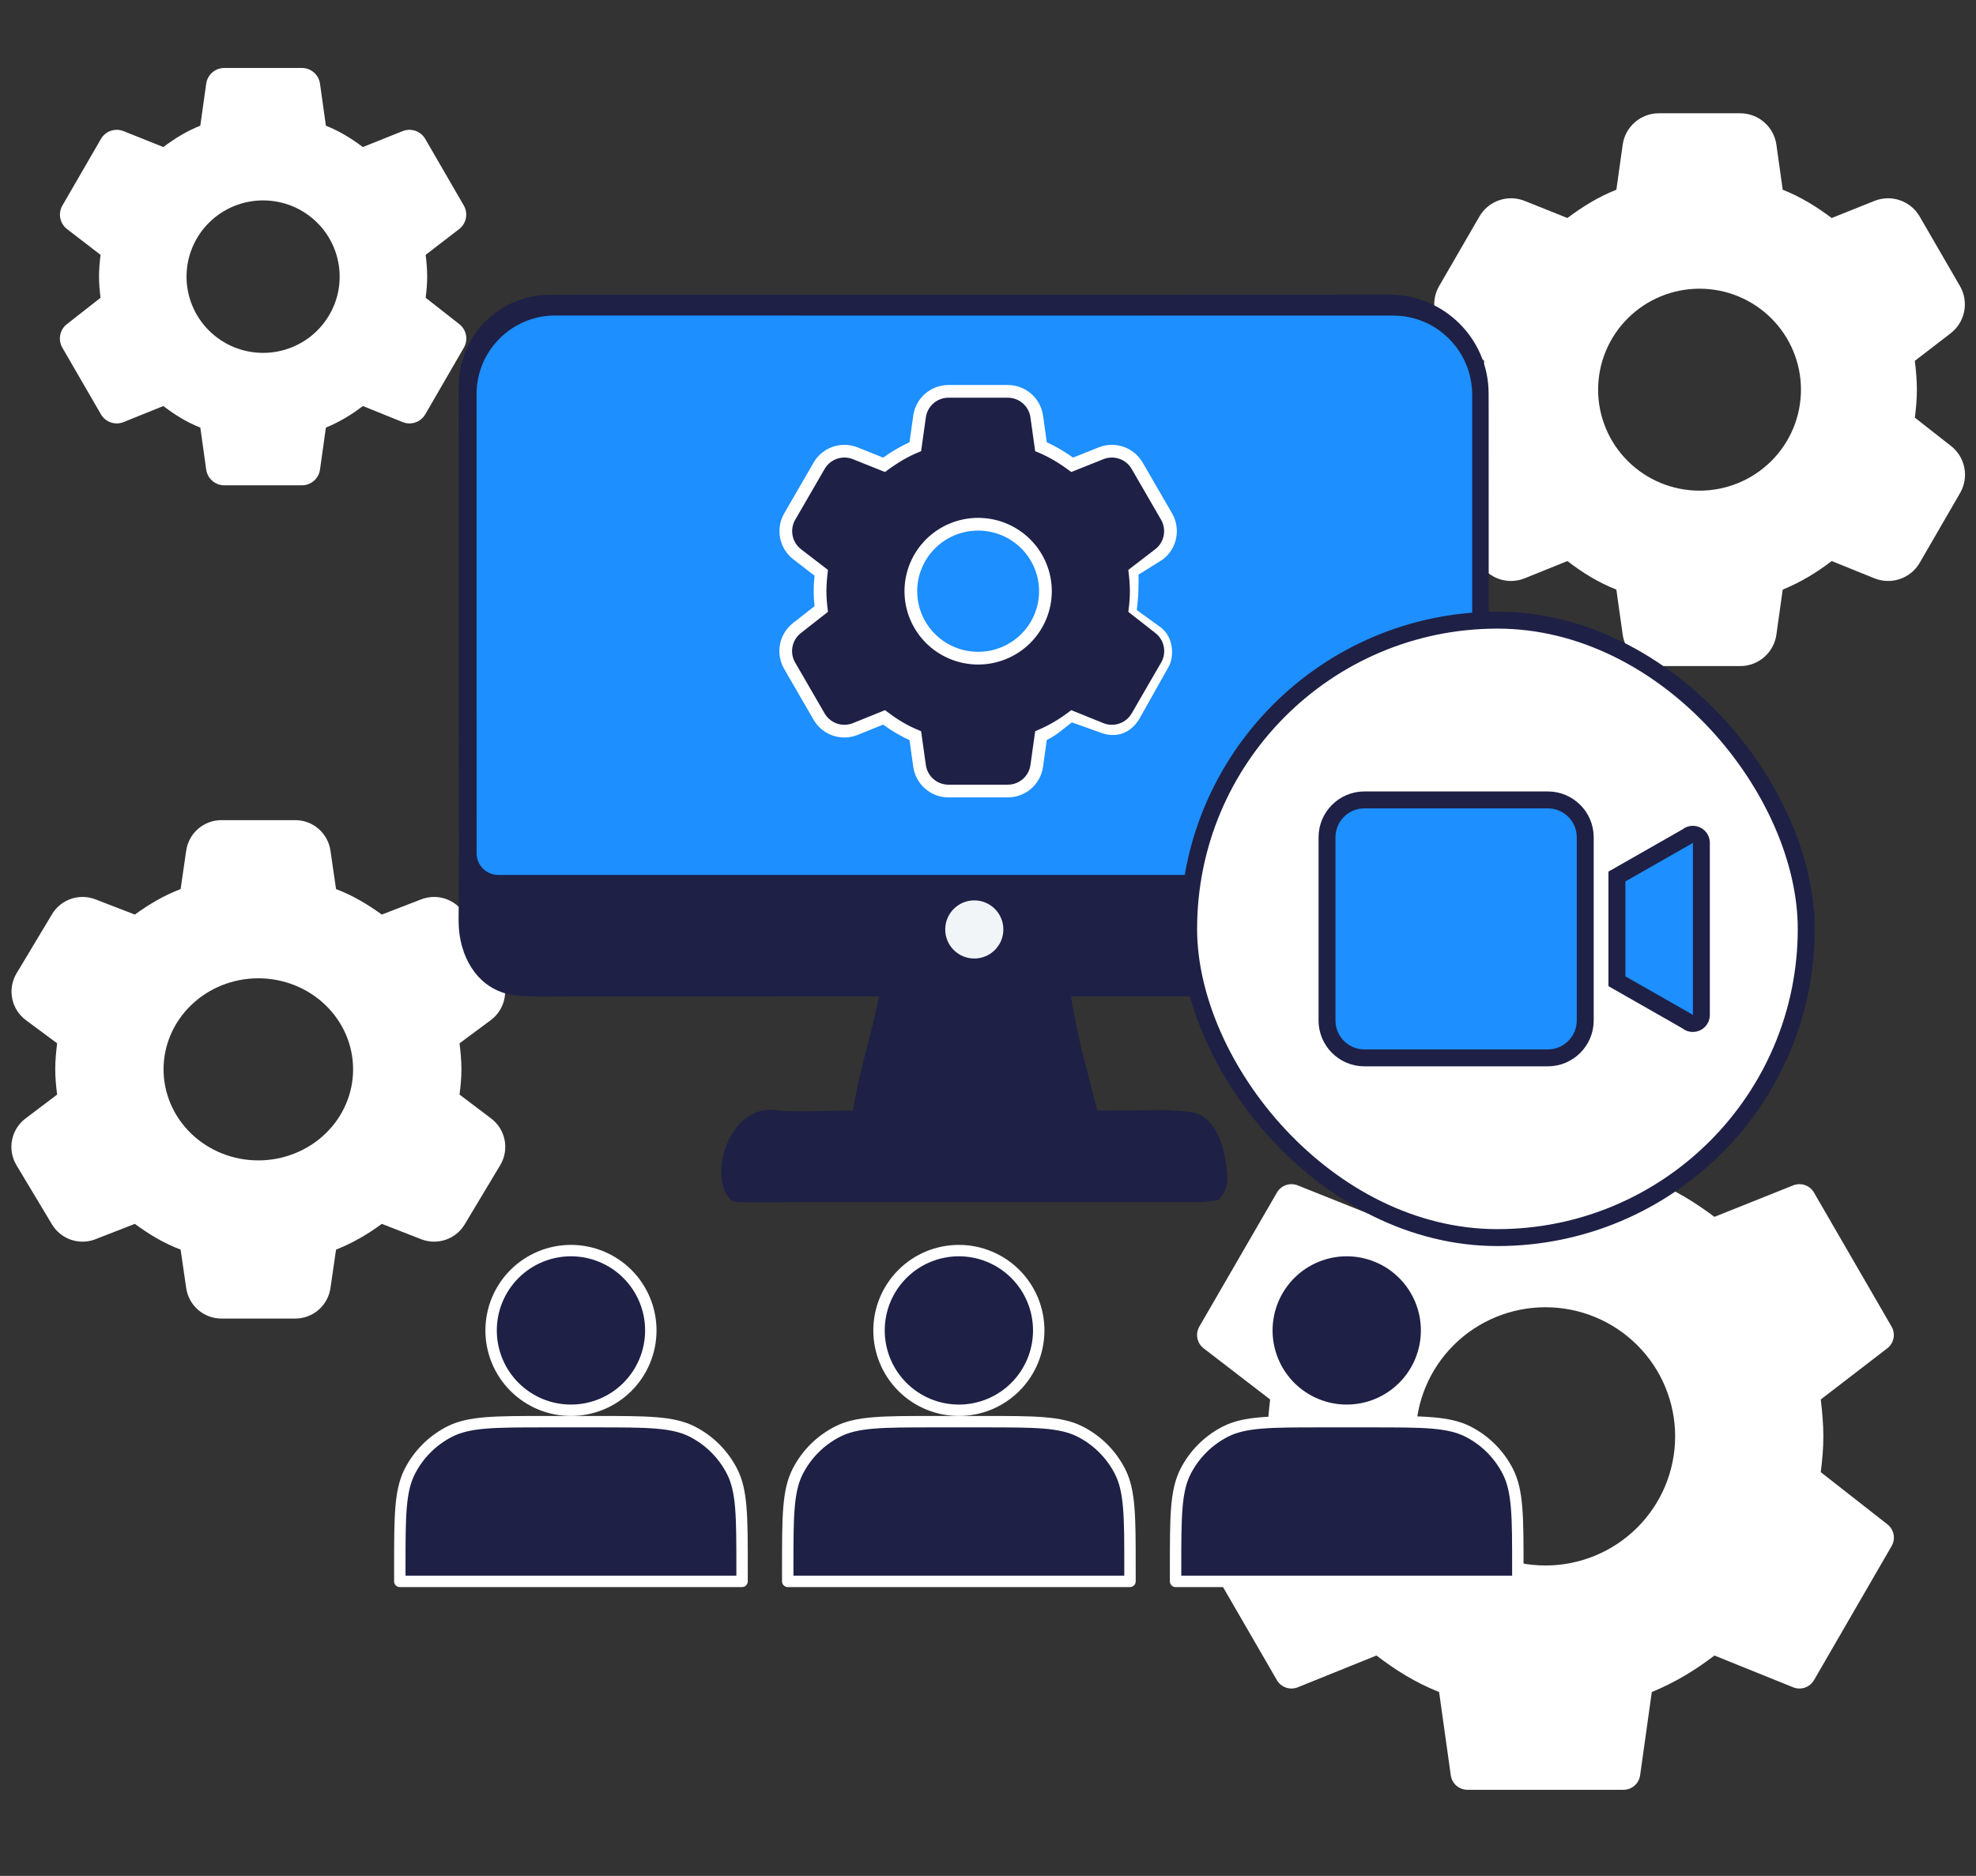 <svg width="218" height="207" viewBox="0 0 218 207" fill="none" xmlns="http://www.w3.org/2000/svg">
<rect x="0" y="0" width="218" height="207" fill="#333333" stroke="none"/>
<path d="M29.026 38.939C26.786 38.939 24.637 38.053 23.053 36.475C21.469 34.897 20.579 32.758 20.579 30.526C20.579 28.295 21.469 26.155 23.053 24.578C24.637 23 26.786 22.114 29.026 22.114C31.267 22.114 33.416 23 35 24.578C36.584 26.155 37.474 28.295 37.474 30.526C37.474 32.758 36.584 34.897 35 36.475C33.416 38.053 31.267 38.939 29.026 38.939ZM46.96 32.858C47.057 32.089 47.129 31.32 47.129 30.526C47.129 29.733 47.057 28.94 46.96 28.123L50.651 25.283C51.453 24.666 51.674 23.55 51.167 22.674L46.917 15.332C46.415 14.465 45.353 14.097 44.423 14.469L40.033 16.225C38.778 15.288 37.474 14.47 35.954 13.87L35.304 9.237C35.164 8.241 34.313 7.5 33.307 7.5H24.746C23.74 7.5 22.888 8.241 22.749 9.237L22.099 13.87C20.579 14.47 19.275 15.288 18.02 16.225L13.63 14.469C12.7 14.097 11.638 14.465 11.136 15.332L6.886 22.674C6.379 23.55 6.6 24.666 7.402 25.283L11.093 28.123C10.996 28.94 10.924 29.733 10.924 30.526C10.924 31.32 10.996 32.089 11.093 32.858L7.38 35.767C6.588 36.387 6.374 37.495 6.878 38.365L11.133 45.716C11.636 46.585 12.702 46.952 13.634 46.576L18.02 44.804C19.275 45.765 20.579 46.583 22.099 47.183L22.749 51.816C22.888 52.812 23.74 53.553 24.746 53.553H33.307C34.313 53.553 35.164 52.812 35.304 51.816L35.954 47.183C37.474 46.559 38.778 45.765 40.033 44.804L44.419 46.576C45.351 46.952 46.417 46.585 46.92 45.716L51.175 38.365C51.678 37.495 51.465 36.387 50.673 35.767L46.96 32.858Z" fill="white"/>
<path d="M28.5 128.047C25.727 128.047 23.067 126.988 21.107 125.104C19.146 123.22 18.044 120.665 18.044 118C18.044 115.335 19.146 112.78 21.107 110.896C23.067 109.012 25.727 107.953 28.5 107.953C31.273 107.953 33.933 109.012 35.894 110.896C37.854 112.78 38.956 115.335 38.956 118C38.956 120.665 37.854 123.22 35.894 125.104C33.933 126.988 31.273 128.047 28.5 128.047ZM50.697 120.784C50.816 119.866 50.906 118.947 50.906 118C50.906 117.053 50.816 116.105 50.697 115.129L54.142 112.572C55.764 111.368 56.208 109.13 55.169 107.398L51.261 100.883C50.279 99.245 48.261 98.552 46.479 99.239L42.123 100.92C40.569 99.801 38.956 98.825 37.074 98.107L36.457 93.863C36.177 91.932 34.522 90.5 32.571 90.5H24.429C22.479 90.5 20.823 91.932 20.543 93.863L19.926 98.107C18.044 98.825 16.431 99.801 14.877 100.92L10.521 99.239C8.739 98.552 6.721 99.245 5.739 100.883L1.831 107.398C0.792 109.13 1.236 111.368 2.858 112.572L6.303 115.129C6.184 116.105 6.094 117.053 6.094 118C6.094 118.947 6.184 119.866 6.303 120.784L2.815 123.422C1.214 124.632 0.783 126.854 1.815 128.575L5.733 135.107C6.718 136.749 8.744 137.442 10.527 136.747L14.877 135.051C16.431 136.199 18.044 137.175 19.926 137.893L20.543 142.137C20.823 144.068 22.479 145.5 24.429 145.5H32.571C34.522 145.5 36.177 144.068 36.457 142.137L37.074 137.893C38.956 137.147 40.569 136.199 42.123 135.051L46.472 136.747C48.256 137.442 50.282 136.749 51.267 135.107L55.185 128.575C56.217 126.854 55.786 124.632 54.185 123.422L50.697 120.784Z" fill="white"/>
<path d="M170.5 172.748C166.705 172.748 163.066 171.247 160.383 168.575C157.699 165.903 156.192 162.279 156.192 158.5C156.192 154.721 157.699 151.097 160.383 148.425C163.066 145.753 166.705 144.252 170.5 144.252C174.295 144.252 177.934 145.753 180.617 148.425C183.301 151.097 184.808 154.721 184.808 158.5C184.808 162.279 183.301 165.903 180.617 168.575C177.934 171.247 174.295 172.748 170.5 172.748ZM200.874 162.449C201.038 161.146 201.16 159.843 201.16 158.5C201.16 157.157 201.038 155.813 200.874 154.429L208.209 148.786C208.948 148.218 209.151 147.19 208.684 146.384L200.126 131.598C199.664 130.799 198.685 130.461 197.828 130.804L189.142 134.278C187.016 132.69 184.808 131.306 182.233 130.288L180.944 121.1C180.816 120.182 180.031 119.5 179.105 119.5H161.895C160.969 119.5 160.184 120.182 160.056 121.1L158.767 130.288C156.192 131.306 153.984 132.69 151.858 134.278L143.172 130.804C142.315 130.461 141.336 130.799 140.874 131.598L132.316 146.384C131.849 147.19 132.052 148.218 132.791 148.786L140.126 154.429C139.962 155.813 139.84 157.157 139.84 158.5C139.84 159.843 139.962 161.146 140.126 162.449L132.771 168.211C132.042 168.782 131.845 169.803 132.309 170.604L140.871 185.397C141.335 186.198 142.317 186.536 143.175 186.189L151.858 182.682C153.984 184.31 156.192 185.694 158.767 186.712L160.056 195.9C160.184 196.818 160.969 197.5 161.895 197.5H179.105C180.031 197.5 180.816 196.818 180.944 195.9L182.233 186.712C184.808 185.653 187.016 184.31 189.142 182.682L197.825 186.189C198.683 186.536 199.665 186.198 200.129 185.397L208.691 170.604C209.155 169.803 208.958 168.782 208.229 168.211L200.874 162.449Z" fill="white"/>
<path d="M187.5 54.143C184.532 54.143 181.686 52.969 179.588 50.879C177.489 48.79 176.31 45.955 176.31 43C176.31 40.045 177.489 37.21 179.588 35.121C181.686 33.031 184.532 31.857 187.5 31.857C190.468 31.857 193.314 33.031 195.412 35.121C197.511 37.21 198.69 40.045 198.69 43C198.69 45.955 197.511 48.79 195.412 50.879C193.314 52.969 190.468 54.143 187.5 54.143ZM211.254 46.088C211.382 45.069 211.478 44.051 211.478 43C211.478 41.949 211.382 40.899 211.254 39.816L215.199 36.782C216.802 35.548 217.243 33.319 216.23 31.568L211.786 23.891C210.783 22.159 208.66 21.425 206.801 22.168L202.079 24.057C200.416 22.815 198.69 21.733 196.676 20.937L195.979 15.971C195.7 13.98 193.998 12.5 191.988 12.5H183.012C181.002 12.5 179.3 13.98 179.021 15.971L178.324 20.937C176.31 21.733 174.584 22.815 172.921 24.057L168.199 22.168C166.34 21.425 164.217 22.159 163.214 23.891L158.77 31.568C157.757 33.319 158.198 35.548 159.801 36.782L163.746 39.816C163.618 40.899 163.522 41.949 163.522 43C163.522 44.051 163.618 45.069 163.746 46.088L159.757 49.213C158.176 50.452 157.748 52.666 158.755 54.405L163.208 62.098C164.213 63.836 166.344 64.568 168.205 63.816L172.921 61.911C174.584 63.185 176.31 64.267 178.324 65.063L179.021 70.029C179.3 72.019 181.002 73.5 183.012 73.5H191.988C193.998 73.5 195.7 72.019 195.979 70.029L196.676 65.063C198.69 64.235 200.416 63.185 202.079 61.911L206.795 63.816C208.656 64.568 210.787 63.836 211.792 62.098L216.245 54.405C217.252 52.666 216.824 50.452 215.243 49.213L211.254 46.088Z" fill="white"/>
<path d="M62.774 32.522L125.278 32.524L146.069 32.518L152.388 32.512C152.65 32.512 152.946 32.512 153.269 32.512C159.295 32.511 164.207 37.368 164.23 43.394C164.234 44.338 164.236 45.219 164.235 45.973L164.237 59.531L164.246 101.444C164.245 103.984 163.7 106.195 161.881 108.059C159.677 110.316 156.204 109.96 153.355 109.958L145.693 109.953L118.148 109.945C118.377 111.542 118.885 113.702 119.205 115.323L121.048 122.537L124.383 122.535C126.653 122.536 129.497 122.351 131.686 122.781C133.927 123.221 134.902 126.069 135.207 128.045C135.446 129.593 135.706 131.211 134.395 132.411C133.22 132.734 130.866 132.645 129.556 132.646H123.833L102.131 132.643L88.072 132.648C86.222 132.649 82.592 132.754 80.847 132.593C77.866 130.282 80.343 121.634 85.75 122.523C87.184 122.758 92.348 122.531 94.109 122.537C94.831 117.947 96.063 114.57 96.978 109.948L70.504 109.954L62.134 109.963C60.468 109.965 58.863 110.009 57.189 109.876C53.484 109.584 51.253 106.737 50.712 103.229C50.528 102.03 50.613 100.54 50.617 99.309L50.624 93.686L50.614 73.193L50.613 52.073L50.609 44.14C50.609 43.694 50.609 43.152 50.609 42.548C50.61 37.016 55.107 32.544 60.639 32.532C61.485 32.53 62.225 32.527 62.774 32.522Z" fill="#1E2045"/>
<path d="M153.738 35.029C158.423 35.03 162.217 38.875 162.217 43.557V88.003C162.217 92.691 158.415 96.345 153.736 96.345L54.984 96.347C53.772 96.347 52.785 95.384 52.784 94.167C52.783 87.055 52.778 62.235 52.776 43.488C52.776 38.804 56.574 35.014 61.258 35.015L153.738 35.029Z" fill="#1D8FFF" stroke="#1D8FFF" stroke-width="0.4"/>
<path d="M107.914 73.115C105.816 73.115 103.803 72.285 102.32 70.808C100.836 69.33 100.002 67.326 100.002 65.237C100.002 63.147 100.836 61.143 102.32 59.666C103.803 58.188 105.816 57.358 107.914 57.358C110.012 57.358 112.025 58.188 113.508 59.666C114.992 61.143 115.826 63.147 115.826 65.237C115.826 67.326 114.992 69.33 113.508 70.808C112.025 72.285 110.012 73.115 107.914 73.115ZM124.709 67.42C124.8 66.7 124.867 65.98 124.867 65.237C124.867 64.494 124.8 63.751 124.709 62.986L127.577 60.779C128.665 59.942 128.965 58.428 128.277 57.24L125.036 51.641C124.355 50.465 122.914 49.967 121.652 50.471L118.222 51.843C117.046 50.965 115.826 50.2 114.401 49.637L113.895 46.028C113.706 44.677 112.55 43.672 111.186 43.672H104.642C103.278 43.672 102.122 44.677 101.932 46.028L101.426 49.637C100.002 50.2 98.782 50.965 97.606 51.843L94.176 50.471C92.914 49.967 91.472 50.465 90.792 51.641L87.551 57.24C86.863 58.428 87.162 59.942 88.251 60.779L91.119 62.986C91.028 63.751 90.96 64.494 90.96 65.237C90.96 65.98 91.028 66.7 91.119 67.42L88.221 69.691C87.147 70.532 86.857 72.035 87.54 73.215L90.788 78.826C91.47 80.005 92.917 80.502 94.18 79.992L97.606 78.608C98.782 79.508 100.002 80.274 101.426 80.837L101.932 84.446C102.122 85.797 103.278 86.802 104.642 86.802H111.186C112.55 86.802 113.706 85.797 113.895 84.446L114.401 80.837C115.826 80.251 117.046 79.508 118.222 78.608L121.648 79.992C122.911 80.502 124.358 80.005 125.04 78.826L128.288 73.215C128.971 72.035 128.681 70.532 127.607 69.691L124.709 67.42Z" fill="#1E2045"/>
<path d="M111.185 42.591C113.088 42.591 114.701 43.993 114.966 45.878L115.386 48.879C116.479 49.367 117.455 49.963 118.374 50.616L121.249 49.467C123.01 48.763 125.022 49.458 125.972 51.1L129.213 56.699C130.172 58.357 129.754 60.47 128.236 61.638L128.228 61.644L125.485 63.365C125.51 63.653 125.511 63.963 125.504 64.27C125.496 64.605 125.481 64.933 125.481 65.237C125.481 65.826 125.365 66.798 125.304 67.37L127.994 69.311L127.998 69.314L128.135 69.428C128.795 70.01 129.096 70.792 129.178 71.53C129.264 72.313 129.104 73.063 128.847 73.498L128.848 73.499L125.65 79.192L125.649 79.194C125.176 80.012 124.544 80.569 123.803 80.831C123.061 81.093 122.223 81.055 121.346 80.701V80.7L118.237 79.595C117.777 79.932 117.348 80.295 116.882 80.65C116.421 81.001 115.935 81.333 115.387 81.587L114.966 84.597C114.701 86.482 113.088 87.885 111.185 87.885H104.641C102.737 87.885 101.124 86.482 100.859 84.597L100.438 81.595C99.345 81.106 98.368 80.508 97.445 79.839L94.584 80.996C92.821 81.708 90.802 81.014 89.85 79.368L86.603 73.758C85.649 72.111 86.054 70.013 87.552 68.84L89.974 66.941C89.917 66.391 89.877 65.824 89.877 65.237C89.877 64.642 89.918 64.055 89.976 63.474L87.59 61.638C86.071 60.47 85.654 58.357 86.613 56.699L89.853 51.1C90.804 49.458 92.815 48.763 94.576 49.467L97.45 50.616C98.369 49.963 99.345 49.367 100.438 48.879L100.859 45.878C101.124 43.993 102.737 42.591 104.641 42.591H111.185ZM104.641 43.779C103.33 43.779 102.219 44.745 102.037 46.043L101.531 49.652L101.522 49.714L101.465 49.737C100.052 50.295 98.84 51.055 97.669 51.93L97.621 51.965L97.565 51.943L94.135 50.571C92.922 50.086 91.537 50.565 90.883 51.695L87.642 57.295C86.981 58.437 87.269 59.891 88.314 60.695L91.183 62.901L91.231 62.938L91.224 62.999C91.133 63.763 91.066 64.501 91.066 65.237C91.066 65.974 91.133 66.689 91.224 67.407L91.231 67.468L91.184 67.505L88.285 69.775C87.254 70.584 86.975 72.028 87.632 73.162L90.879 78.772C91.535 79.906 92.925 80.384 94.139 79.894L97.564 78.51L97.621 78.486L97.67 78.523C98.694 79.308 99.75 79.988 100.944 80.519L101.465 80.737L101.522 80.761L101.531 80.822L102.037 84.432C102.219 85.73 103.33 86.695 104.641 86.695H111.185C112.495 86.695 113.606 85.73 113.788 84.432L114.294 80.822L114.303 80.762L114.359 80.738C115.773 80.157 116.986 79.419 118.155 78.523L118.204 78.486L118.261 78.51L121.687 79.894C122.901 80.384 124.29 79.906 124.946 78.772L128.194 73.162C128.851 72.028 128.571 70.584 127.54 69.775L124.642 67.505L124.595 67.468L124.602 67.407C124.692 66.689 124.76 65.974 124.76 65.237C124.76 64.501 124.692 63.763 124.602 62.999L124.595 62.938L124.643 62.901L127.511 60.695C128.556 59.891 128.844 58.437 128.184 57.295L124.942 51.695C124.288 50.565 122.903 50.086 121.69 50.571L118.26 51.943L118.204 51.965L118.156 51.93C116.986 51.055 115.774 50.295 114.361 49.737L114.303 49.714L114.294 49.652L113.788 46.043C113.606 44.745 112.495 43.779 111.185 43.779H104.641ZM107.913 57.252C110.039 57.252 112.078 58.093 113.582 59.591C115.086 61.088 115.932 63.119 115.932 65.237C115.932 67.355 115.086 69.386 113.582 70.884C112.078 72.381 110.039 73.222 107.913 73.223C105.787 73.223 103.747 72.381 102.243 70.884C100.739 69.386 99.894 67.355 99.894 65.237C99.895 63.119 100.739 61.088 102.243 59.591C103.747 58.093 105.787 57.252 107.913 57.252ZM107.913 58.441C106.1 58.441 104.362 59.158 103.082 60.434C101.802 61.709 101.083 63.436 101.083 65.237C101.083 67.038 101.802 68.767 103.082 70.042C104.362 71.317 106.1 72.034 107.913 72.034C109.726 72.034 111.463 71.317 112.743 70.042C114.023 68.767 114.742 67.038 114.742 65.237C114.742 63.436 114.023 61.709 112.743 60.434C111.463 59.159 109.726 58.441 107.913 58.441Z" fill="white" stroke="white" stroke-width="0.214"/>
<path d="M98.3 109.939L116.791 109.938C117.018 111.529 117.423 113.441 117.72 115.041L119.484 124.676L116.666 124.663L95.469 124.671C95.592 123.88 95.748 123.053 95.908 122.268C96.738 118.189 97.348 113.986 98.3 109.939Z" fill="#1E2045"/>
<circle cx="107.488" cy="102.563" r="3.207" fill="#F2F5F8"/>
<path d="M62.99 155.621C64.147 155.621 65.293 155.393 66.362 154.95C67.43 154.507 68.402 153.858 69.22 153.04C70.038 152.222 70.687 151.251 71.13 150.182C71.573 149.113 71.8 147.967 71.8 146.81C71.8 145.653 71.573 144.508 71.13 143.439C70.687 142.37 70.038 141.399 69.22 140.58C68.402 139.762 67.43 139.113 66.362 138.671C65.293 138.228 64.147 138 62.99 138C60.653 138 58.412 138.928 56.76 140.58C55.108 142.233 54.18 144.474 54.18 146.81C54.18 149.147 55.108 151.388 56.76 153.04C58.412 154.692 60.653 155.621 62.99 155.621Z" fill="#1E2045" stroke="white" stroke-width="1.259" stroke-linecap="round" stroke-linejoin="round"/>
<path d="M44.109 172.989V174.5H81.868V172.989C81.868 167.351 81.868 164.531 80.77 162.377C79.805 160.482 78.265 158.942 76.37 157.976C74.216 156.879 71.396 156.879 65.758 156.879H60.22C54.581 156.879 51.762 156.879 49.607 157.976C47.712 158.942 46.172 160.482 45.207 162.377C44.109 164.531 44.109 167.351 44.109 172.989Z" fill="#1E2045" stroke="white" stroke-width="1.259" stroke-linecap="round" stroke-linejoin="round"/>
<path d="M105.787 155.621C106.944 155.621 108.09 155.393 109.158 154.95C110.227 154.507 111.199 153.858 112.017 153.04C112.835 152.222 113.484 151.251 113.927 150.182C114.369 149.113 114.597 147.967 114.597 146.81C114.597 145.653 114.369 144.508 113.927 143.439C113.484 142.37 112.835 141.399 112.017 140.58C111.199 139.762 110.227 139.113 109.158 138.671C108.09 138.228 106.944 138 105.787 138C103.45 138 101.209 138.928 99.557 140.58C97.905 142.233 96.977 144.474 96.977 146.81C96.977 149.147 97.905 151.388 99.557 153.04C101.209 154.692 103.45 155.621 105.787 155.621Z" fill="#1E2045" stroke="white" stroke-width="1.259" stroke-linecap="round" stroke-linejoin="round"/>
<path d="M86.906 172.989V174.5H124.665V172.989C124.665 167.351 124.665 164.531 123.567 162.377C122.602 160.482 121.062 158.942 119.167 157.976C117.012 156.879 114.193 156.879 108.555 156.879H103.017C97.378 156.879 94.559 156.879 92.404 157.976C90.509 158.942 88.969 160.482 88.004 162.377C86.906 164.531 86.906 167.351 86.906 172.989Z" fill="#1E2045" stroke="white" stroke-width="1.259" stroke-linecap="round" stroke-linejoin="round"/>
<path d="M148.576 155.621C149.733 155.621 150.879 155.393 151.948 154.95C153.016 154.507 153.988 153.858 154.806 153.04C155.624 152.222 156.273 151.251 156.716 150.182C157.158 149.113 157.386 147.967 157.386 146.81C157.386 145.653 157.158 144.508 156.716 143.439C156.273 142.37 155.624 141.399 154.806 140.58C153.988 139.762 153.016 139.113 151.948 138.671C150.879 138.228 149.733 138 148.576 138C146.239 138 143.998 138.928 142.346 140.58C140.694 142.233 139.766 144.474 139.766 146.81C139.766 149.147 140.694 151.388 142.346 153.04C143.998 154.692 146.239 155.621 148.576 155.621Z" fill="#1E2045" stroke="white" stroke-width="1.259" stroke-linecap="round" stroke-linejoin="round"/>
<path d="M129.695 172.989V174.5H167.454V172.989C167.454 167.351 167.454 164.531 166.356 162.377C165.391 160.482 163.851 158.942 161.956 157.976C159.802 156.879 156.982 156.879 151.344 156.879H145.806C140.167 156.879 137.348 156.879 135.193 157.976C133.298 158.942 131.758 160.482 130.793 162.377C129.695 164.531 129.695 167.351 129.695 172.989Z" fill="#1E2045" stroke="white" stroke-width="1.259" stroke-linecap="round" stroke-linejoin="round"/>
<rect x="131.136" y="68.433" width="68.133" height="68.133" rx="34.067" fill="white"/>
<rect x="131.136" y="68.433" width="68.133" height="68.133" rx="34.067" stroke="#1E2045" stroke-width="1.867"/>
<path d="M150.527 88.268H170.763C173.038 88.268 174.889 90.117 174.889 92.39V112.611C174.889 114.884 173.038 116.734 170.763 116.734H150.527C148.252 116.734 146.402 114.884 146.402 112.611V92.39C146.402 90.117 148.252 88.268 150.527 88.268ZM186.762 92.059C187.282 92.059 187.702 92.479 187.702 92.998V112.004C187.702 112.523 187.282 112.942 186.762 112.942C186.544 112.942 186.342 112.87 186.18 112.739L186.12 112.691L186.055 112.654L178.383 108.278V96.723L186.055 92.347L186.12 92.31L186.18 92.262C186.342 92.131 186.544 92.059 186.762 92.059Z" fill="#1D8FFF" stroke="#1E2045" stroke-width="1.867"/>
</svg>
